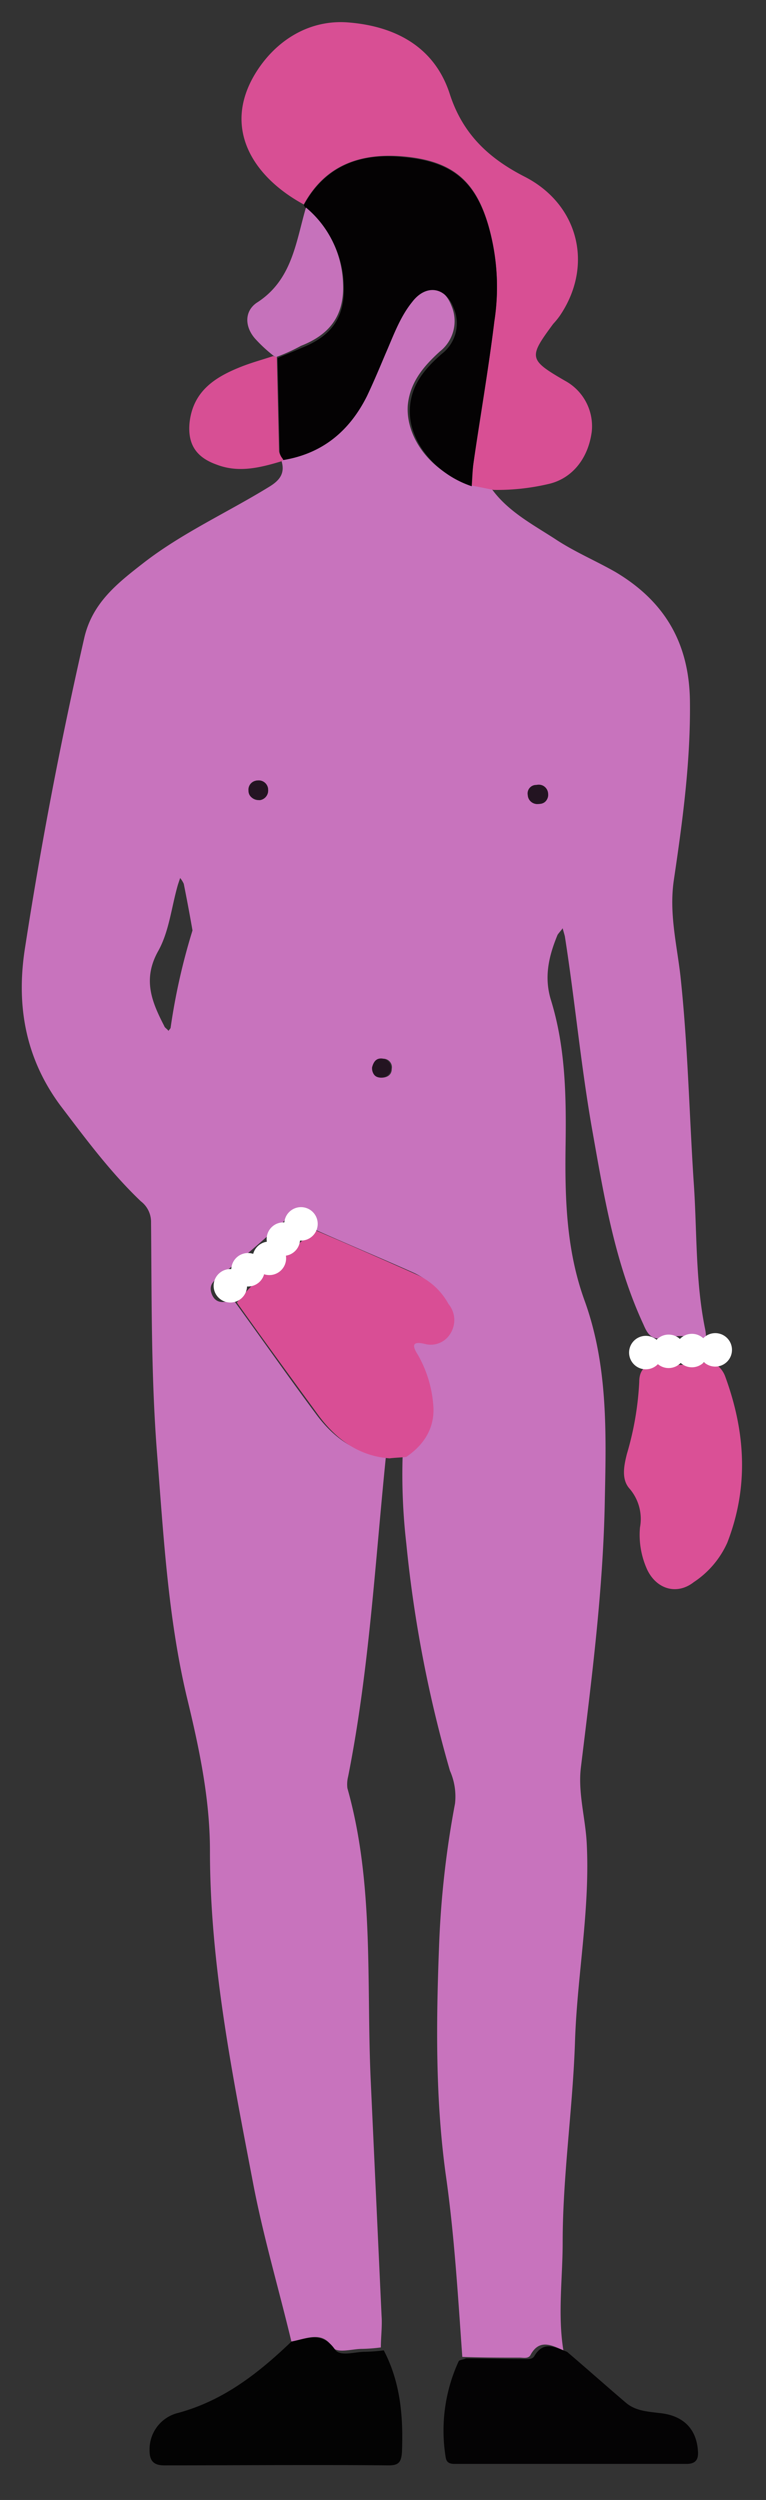 <svg id="Calque_1" data-name="Calque 1" xmlns="http://www.w3.org/2000/svg" viewBox="0 0 105.33 343.33"><rect x="0" y="0" width="105.33" height="343.33" fill="#333333" stroke="none"/><defs><style>.cls-1{fill:#c873bd;}.cls-2{fill:#d84f94;}.cls-3{fill:#040203;}.cls-4{fill:#d94e95;}.cls-5{fill:#030303;}.cls-6{fill:#040304;}.cls-7{fill:#da5096;}.cls-8{fill:#d74f94;}.cls-9{fill:#c672bb;}.cls-10{fill:#231421;}.cls-11{fill:#241422;}.cls-12{fill:#fff;}</style></defs><title>12-Sansartifice</title><path class="cls-1" d="M40.07,321.58c-1.7-7.1-3.8-14.2-5.2-21.4-2.9-15.2-6-30.4-6-46,0-7.2-1.5-14.2-3.2-21.2-2.6-11-3.2-22.4-4.1-33.7-.8-10.5-.7-20.9-.8-31.4a3.56,3.56,0,0,0-1.4-2.9c-4.2-4-7.6-8.6-11.1-13.2-4.8-6.5-6.1-13.8-4.8-21.8q3.3-21.3,8.1-42.3c1.1-4.9,4.6-7.6,8.2-10.4,5.3-4.1,11.5-6.9,17.2-10.4,1.5-.9,2.3-1.9,1.7-3.7v-.3a15,15,0,0,0,11.5-8.8c.9-1.9,1.7-3.8,2.5-5.7,1.1-2.5,2-5.1,3.7-7.2,1.9-2.4,4.6-2.1,5.7.8a5.31,5.31,0,0,1-1.6,6.3c-2.2,2-4.1,4.2-4.4,7.4-.3,4.5,3.3,9.2,8.5,10.8l3,.6c2.2,3.1,5.6,4.9,8.7,6.9,2.7,1.8,5.6,3,8.4,4.6,6.7,4,10.1,9.7,10.2,17.7.1,8.3-1,16.4-2.2,24.5-.7,4.6.4,8.9.9,13.3,1,9.3,1.2,18.6,1.8,28,.5,6.8.2,13.7,1.6,20.5.2,1.1.2,1.8-1.3,1.2a7.15,7.15,0,0,0-4.1,0c-2,.3-2.5-.5-3.1-1.9-3.9-8.4-5.4-17.5-7-26.5s-2.4-17.9-3.8-26.8c-.1-.4-.2-.7-.3-1.1-.2.3-.5.6-.7.9-1.2,2.9-1.9,5.8-.9,9,2,6.5,2.1,13.2,2,20-.1,7.2.1,14.3,2.6,21.2,3.2,8.8,3,18,2.8,27.2-.2,12.4-1.8,24.7-3.3,37-.4,3.4.6,6.8.8,10.2.5,9.2-1.3,18.2-1.6,27.3-.3,9.3-1.7,18.5-1.7,27.7,0,4.9-.7,9.9.1,14.8-1.6-.7-3.3-1.6-4.5.6-.3.6-1,.4-1.5.4-2.6,0-5.2,0-7.9-.1-.6-8.4-1.1-16.9-2.3-25.2-1.4-10.3-1.3-20.7-.9-31.1a130.52,130.52,0,0,1,2.2-19.7,8.73,8.73,0,0,0-.7-4.5,173.69,173.69,0,0,1-6-31.2,83,83,0,0,1-.5-12.2c2.5-1.7,4-4.1,3.7-7.2a15,15,0,0,0-2.1-6.8c-.7-1.1-1-2,1-1.5a3.36,3.36,0,0,0,3.5-1.5c1-1.4.5-2.8-.3-4a9.28,9.28,0,0,0-4.3-4c-4.7-2.1-9.5-4.1-14.2-6.2a2.29,2.29,0,0,0-1.5-2.2c-1.1-.3-1.5.7-2.2,1.4q-4.05,3.75-8.4,7.2c-1,.8-1.9,1.3-1.5,2.6.5,1.5,1.7,1.4,3,.9,3.8,5.2,7.5,10.5,11.3,15.6,2.4,3.3,5.5,5.6,9.7,5.9-1.5,14.7-2.3,29.4-5.2,44a4.33,4.33,0,0,0-.1,1.6c3.7,13.1,2.6,26.6,3.2,40,.5,10.9,1,21.7,1.5,32.5.1,1.4-.1,2.9-.1,4.3a22.76,22.76,0,0,1-2.6.2c-1.4,0-3.5.7-4.1-.3C44.27,320.08,42.17,321.18,40.07,321.58Zm-13.6-193.8c-.4-2.3-.8-4.4-1.2-6.4a3.51,3.51,0,0,0-.5-.8l-.3.9c-.9,3.1-1.2,6.4-2.7,9.1-2.2,3.9-.9,7,.8,10.3.1.3.4.4.6.7.1-.2.3-.3.3-.5A86.47,86.47,0,0,1,26.47,127.78ZM75.37,109c-.2-.8-.6-1.3-1.5-1.2a1.21,1.21,0,0,0-1.2,1.4,1.25,1.25,0,0,0,1.5,1.2C75,110.38,75.37,109.78,75.37,109Zm-24.2,37.6a1.24,1.24,0,0,0,1.3,1.4c.8,0,1.4-.4,1.4-1.2a1.17,1.17,0,0,0-1.2-1.4C51.77,145.28,51.37,145.88,51.17,146.58Zm-15.5-36.7a1.33,1.33,0,0,0,1.2-1.4,1.29,1.29,0,0,0-1.4-1.3,1.24,1.24,0,0,0-1.3,1.4A1.37,1.37,0,0,0,35.67,109.88Z"/><path class="cls-2" d="M67.87,67.28l-3-.6c.1-1,.1-1.9.2-2.9,1-6.6,2.1-13.1,2.9-19.7a30.54,30.54,0,0,0-.8-13.1c-1.8-6.2-5-8.9-11.7-9.5-5.8-.5-10.7,1.1-13.7,6.6-7.2-3.9-11.5-10.9-6.2-18.7,2.8-4.1,7.2-6.7,12.3-6.3,6.4.5,11.9,3.3,14,9.9,1.8,5.5,5.4,8.8,10.3,11.3,7.4,3.8,9.5,12.2,4.8,19.1a10.63,10.63,0,0,1-.9,1.1c-3.4,4.6-3.4,4.9,1.6,7.8a7.1,7.1,0,0,1,3.7,7c-.5,3.8-2.8,6.5-6,7.2A30.8,30.8,0,0,1,67.87,67.28Z"/><path class="cls-3" d="M41.77,28.18c3-5.5,7.9-7.2,13.7-6.6,6.7.6,9.9,3.3,11.7,9.5a30.54,30.54,0,0,1,.8,13.1c-.8,6.6-2,13.1-2.9,19.7a26.42,26.42,0,0,0-.2,2.9c-5.1-1.7-8.8-6.3-8.5-10.8.2-3.2,2.1-5.4,4.4-7.4a5.28,5.28,0,0,0,1.6-6.3c-1.1-2.9-3.8-3.3-5.7-.8-1.7,2.1-2.6,4.7-3.7,7.2-.8,1.9-1.6,3.8-2.5,5.7-2.4,4.8-6.1,7.9-11.5,8.8a2.35,2.35,0,0,1-.5-1c-.1-4.3-.2-8.6-.3-13,1.1-.5,2.2-.9,3.3-1.4,4.1-1.6,6-4.2,5.8-8.6a13.79,13.79,0,0,0-5.1-10.4A6.13,6.13,0,0,1,41.77,28.18Z"/><path class="cls-4" d="M43.17,168.88c4.7,2,9.5,4.1,14.2,6.2a9.28,9.28,0,0,1,4.3,4,3.46,3.46,0,0,1,.3,4,3.15,3.15,0,0,1-3.5,1.5c-2-.5-1.7.4-1,1.5a16.37,16.37,0,0,1,2.1,6.8c.3,3.1-1.2,5.5-3.7,7.2-.8.1-1.5.1-2.3.2-4.2-.3-7.3-2.6-9.7-5.8-3.8-5.2-7.6-10.4-11.3-15.6a29.57,29.57,0,0,1,3.9-4C38.77,172.88,41.07,170.88,43.17,168.88Z"/><path class="cls-5" d="M40.07,321.58c2.1-.4,4.2-1.5,6,1.1.7,1,2.7.3,4.1.3a22.74,22.74,0,0,0,2.6-.2c2.3,4.4,2.7,9.1,2.5,14-.1,1.3-.4,1.8-1.8,1.8-10.3-.1-20.6,0-30.9,0-1.5,0-2-.7-2-2a5.14,5.14,0,0,1,3.9-5.2C30.77,329.68,35.57,325.88,40.07,321.58Z"/><path class="cls-6" d="M64.07,323.88c2.6,0,5.2.1,7.9.1.5,0,1.2.1,1.5-.4,1.3-2.2,2.9-1.2,4.5-.6,2.7,2.3,5.4,4.7,8.1,7,1.3,1.1,2.9,1.2,4.5,1.4,3.4.3,5.2,2.2,5.4,5.2.1,1.2-.3,1.8-1.6,1.8H62.57c-.8,0-1.2-.2-1.3-1a22.76,22.76,0,0,1,1.8-13.1C63.17,324.08,63.67,324.08,64.07,323.88Z"/><path class="cls-7" d="M88,209.78a6.38,6.38,0,0,0-1.4-5.3c-1.2-1.3-.8-3.2-.4-4.8a41.91,41.91,0,0,0,1.7-9.9c0-2.2,1.5-2.5,2.7-2.5a21,21,0,0,0,6.6-.2c.8-.2,2,.6,2.5,1.9,2.8,7.6,3.3,15.2.3,22.9a12.72,12.72,0,0,1-4.6,5.4c-2.3,1.8-5.1,1-6.4-1.7A11.52,11.52,0,0,1,88,209.78Z"/><path class="cls-8" d="M38.07,49c.1,4.3.2,8.6.3,13a2.35,2.35,0,0,0,.5,1v.3c-3,.9-6,1.7-9.1.5-2.8-1-4-2.8-3.7-5.8.5-4.3,3.5-6.2,7-7.6,1.5-.6,3-1,4.5-1.5A1.34,1.34,0,0,0,38.07,49Z"/><path class="cls-9" d="M38.07,49a.6.6,0,0,1-.4-.1,20,20,0,0,1-2.6-2.4c-1.4-1.6-1.5-3.7.2-4.9,4.9-3.1,5.4-8.3,6.8-13.1a14.13,14.13,0,0,1,5.1,10.4c.2,4.3-1.7,7-5.8,8.6A24.09,24.09,0,0,1,38.07,49Z"/><path class="cls-10" d="M75.37,109a1.24,1.24,0,0,1-1.3,1.4,1.29,1.29,0,0,1-1.5-1.2,1.17,1.17,0,0,1,1.2-1.4A1.29,1.29,0,0,1,75.37,109Z"/><path class="cls-10" d="M51.17,146.58c.2-.8.6-1.3,1.4-1.2a1.3,1.3,0,1,1-.2,2.6C51.57,148,51.17,147.48,51.17,146.58Z"/><path class="cls-11" d="M35.67,109.88c-.9-.1-1.5-.5-1.5-1.3a1.34,1.34,0,0,1,1.3-1.4,1.29,1.29,0,0,1,1.4,1.3A1.33,1.33,0,0,1,35.67,109.88Z"/><circle class="cls-12" cx="31.67" cy="176.56" r="2.3" transform="translate(-146.6 196.45) rotate(-86.19)"/><circle class="cls-12" cx="34.1" cy="174.36" r="2.3" transform="translate(-142.14 196.82) rotate(-86.19)"/><circle class="cls-12" cx="36.53" cy="172.26" r="2.3" transform="matrix(0.07, -1, 1, 0.07, -137.78, 197.28)"/><circle class="cls-12" cx="38.96" cy="170.17" r="2.3" transform="translate(-133.42 197.74) rotate(-86.19)"/><circle class="cls-12" cx="41.38" cy="168.07" r="2.3" transform="translate(-129.06 198.2) rotate(-86.19)"/><circle class="cls-12" cx="88.8" cy="185.74" r="2.3" transform="translate(-107.59 123.99) rotate(-46.99)"/><circle class="cls-12" cx="91.94" cy="185.57" r="2.3" transform="translate(-106.47 126.23) rotate(-46.99)"/><circle class="cls-12" cx="95.15" cy="185.47" r="2.3" transform="translate(-105.38 128.54) rotate(-46.99)"/><circle class="cls-12" cx="98.36" cy="185.37" r="2.3" transform="translate(-104.29 130.86) rotate(-46.99)"/></svg>
